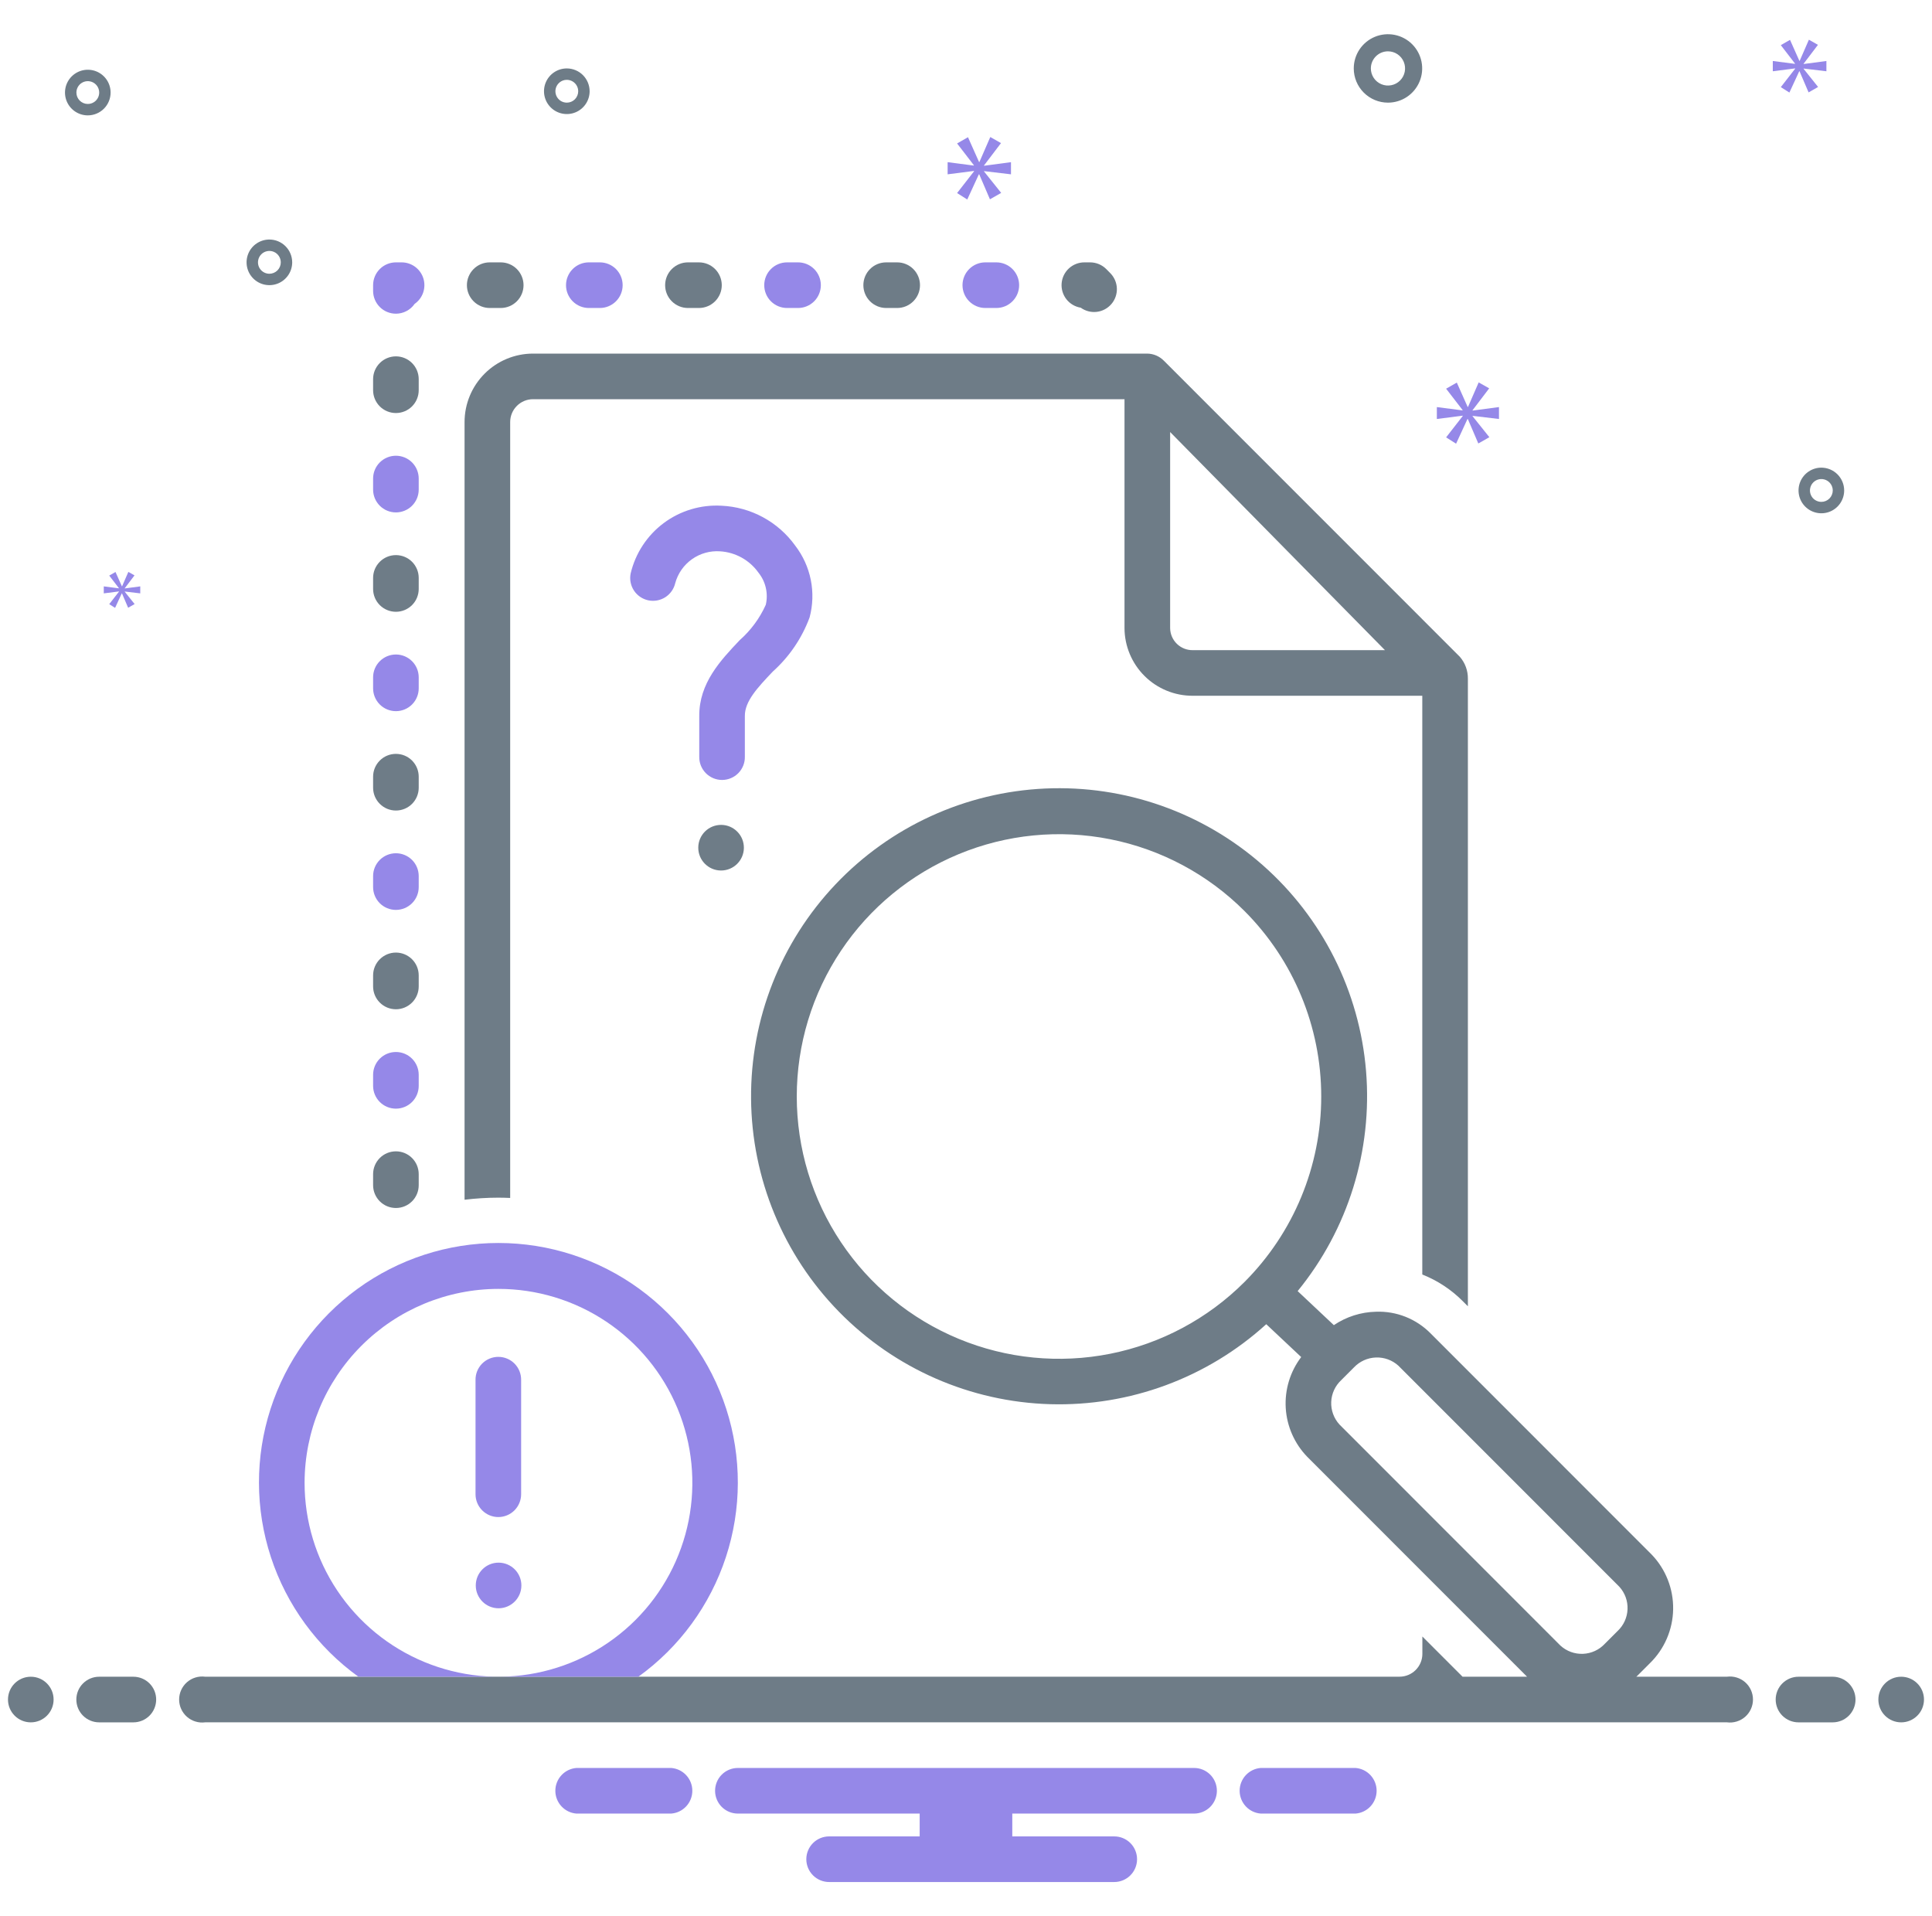 <svg width="121" height="120" viewBox="0 0 121 120" fill="none" xmlns="http://www.w3.org/2000/svg">
<g clip-path="url(#clip0_3387_3496)">
<path d="M67.684 19.267C67.974 19.477 68.333 19.571 68.689 19.529C69.044 19.487 69.371 19.313 69.605 19.041C69.838 18.77 69.961 18.42 69.949 18.062C69.937 17.704 69.791 17.364 69.54 17.108L69.289 16.854C69.156 16.719 68.998 16.613 68.823 16.54C68.648 16.467 68.461 16.43 68.272 16.43H67.915C67.556 16.429 67.21 16.564 66.945 16.807C66.681 17.05 66.518 17.384 66.489 17.742C66.46 18.1 66.567 18.456 66.788 18.739C67.009 19.021 67.329 19.21 67.683 19.268L67.684 19.267Z" fill="#6E7C87"/>
<path d="M61.71 19.287H62.4C62.779 19.287 63.142 19.136 63.41 18.868C63.678 18.601 63.828 18.237 63.828 17.858C63.828 17.479 63.678 17.116 63.41 16.848C63.142 16.58 62.779 16.43 62.4 16.43H61.71C61.331 16.43 60.968 16.58 60.7 16.848C60.432 17.116 60.281 17.479 60.281 17.858C60.281 18.237 60.432 18.601 60.7 18.868C60.968 19.136 61.331 19.287 61.71 19.287Z" fill="#9588E8"/>
<path d="M30.671 19.287H31.36C31.739 19.287 32.102 19.136 32.37 18.868C32.638 18.601 32.789 18.237 32.789 17.858C32.789 17.479 32.638 17.116 32.37 16.848C32.102 16.58 31.739 16.43 31.36 16.43H30.671C30.292 16.43 29.928 16.58 29.661 16.848C29.393 17.116 29.242 17.479 29.242 17.858C29.242 18.237 29.393 18.601 29.661 18.868C29.928 19.136 30.292 19.287 30.671 19.287ZM55.5 19.287H56.19C56.569 19.287 56.932 19.136 57.2 18.868C57.468 18.601 57.619 18.237 57.619 17.858C57.619 17.479 57.468 17.116 57.2 16.848C56.932 16.58 56.569 16.43 56.19 16.43H55.5C55.121 16.43 54.758 16.58 54.49 16.848C54.222 17.116 54.072 17.479 54.072 17.858C54.072 18.237 54.222 18.601 54.49 18.868C54.758 19.136 55.121 19.287 55.5 19.287ZM43.085 19.287H43.775C44.154 19.287 44.517 19.136 44.785 18.868C45.053 18.601 45.204 18.237 45.204 17.858C45.204 17.479 45.053 17.116 44.785 16.848C44.517 16.58 44.154 16.43 43.775 16.43H43.085C42.706 16.43 42.343 16.58 42.075 16.848C41.807 17.116 41.657 17.479 41.657 17.858C41.657 18.237 41.807 18.601 42.075 18.868C42.343 19.136 42.706 19.287 43.085 19.287Z" fill="#6E7C87"/>
<path d="M49.292 19.287H49.981C50.36 19.287 50.723 19.136 50.991 18.868C51.259 18.601 51.409 18.237 51.409 17.858C51.409 17.479 51.259 17.116 50.991 16.848C50.723 16.58 50.36 16.43 49.981 16.43H49.292C48.913 16.43 48.55 16.58 48.282 16.848C48.014 17.116 47.864 17.479 47.864 17.858C47.864 18.237 48.014 18.601 48.282 18.868C48.55 19.136 48.913 19.287 49.292 19.287ZM36.878 19.287H37.568C37.947 19.287 38.31 19.136 38.578 18.868C38.846 18.601 38.996 18.237 38.996 17.858C38.996 17.479 38.846 17.116 38.578 16.848C38.31 16.58 37.947 16.43 37.568 16.43H36.878C36.499 16.43 36.136 16.58 35.868 16.848C35.6 17.116 35.449 17.479 35.449 17.858C35.449 18.237 35.6 18.601 35.868 18.868C36.136 19.136 36.499 19.287 36.878 19.287ZM24.796 19.644C25.026 19.644 25.253 19.588 25.457 19.481C25.661 19.374 25.837 19.22 25.968 19.03C26.217 18.857 26.405 18.608 26.503 18.32C26.601 18.033 26.605 17.721 26.515 17.431C26.424 17.141 26.242 16.887 25.998 16.707C25.753 16.527 25.457 16.43 25.153 16.43H24.796C24.417 16.43 24.053 16.58 23.786 16.848C23.518 17.116 23.367 17.479 23.367 17.858V18.215C23.367 18.594 23.518 18.958 23.786 19.226C24.053 19.494 24.417 19.644 24.796 19.644Z" fill="#9588E8"/>
<path d="M24.796 63.202C25.175 63.202 25.538 63.051 25.806 62.783C26.074 62.515 26.224 62.152 26.224 61.773V61.081C26.224 60.702 26.074 60.339 25.806 60.071C25.538 59.803 25.175 59.652 24.796 59.652C24.417 59.652 24.053 59.803 23.786 60.071C23.518 60.339 23.367 60.702 23.367 61.081V61.773C23.367 62.152 23.518 62.515 23.786 62.783C24.053 63.051 24.417 63.202 24.796 63.202ZM24.796 75.647C25.175 75.647 25.538 75.497 25.806 75.229C26.074 74.961 26.224 74.598 26.224 74.219V73.527C26.224 73.148 26.074 72.785 25.806 72.517C25.538 72.249 25.175 72.099 24.796 72.099C24.417 72.099 24.053 72.249 23.786 72.517C23.518 72.785 23.367 73.148 23.367 73.527V74.219C23.367 74.598 23.518 74.961 23.786 75.229C24.053 75.497 24.417 75.647 24.796 75.647Z" fill="#6E7C87"/>
<path d="M24.796 56.98C25.175 56.98 25.538 56.829 25.806 56.562C26.074 56.294 26.224 55.93 26.224 55.551V54.861C26.224 54.482 26.074 54.118 25.806 53.85C25.538 53.583 25.175 53.432 24.796 53.432C24.417 53.432 24.053 53.583 23.786 53.85C23.518 54.118 23.367 54.482 23.367 54.861V55.551C23.367 55.93 23.518 56.294 23.786 56.562C24.053 56.829 24.417 56.98 24.796 56.98ZM24.796 69.426C25.175 69.426 25.538 69.276 25.806 69.008C26.074 68.74 26.224 68.377 26.224 67.998V67.306C26.224 66.927 26.074 66.564 25.806 66.296C25.538 66.028 25.175 65.878 24.796 65.878C24.417 65.878 24.053 66.028 23.786 66.296C23.518 66.564 23.367 66.927 23.367 67.306V67.998C23.367 68.377 23.518 68.74 23.786 69.008C24.053 69.276 24.417 69.426 24.796 69.426ZM24.796 44.534C25.175 44.534 25.538 44.384 25.806 44.116C26.074 43.848 26.224 43.484 26.224 43.106V42.415C26.224 42.036 26.074 41.673 25.806 41.405C25.538 41.137 25.175 40.986 24.796 40.986C24.417 40.986 24.053 41.137 23.786 41.405C23.518 41.673 23.367 42.036 23.367 42.415V43.106C23.367 43.484 23.518 43.848 23.786 44.116C24.053 44.384 24.417 44.534 24.796 44.534Z" fill="#9588E8"/>
<path d="M24.796 25.865C25.175 25.865 25.538 25.715 25.806 25.447C26.074 25.179 26.224 24.815 26.224 24.436V23.745C26.224 23.366 26.074 23.003 25.806 22.735C25.538 22.467 25.175 22.316 24.796 22.316C24.417 22.316 24.053 22.467 23.786 22.735C23.518 23.003 23.367 23.366 23.367 23.745V24.436C23.367 24.815 23.518 25.179 23.786 25.447C24.053 25.715 24.417 25.865 24.796 25.865ZM24.796 50.757C25.175 50.757 25.538 50.607 25.806 50.339C26.074 50.071 26.224 49.707 26.224 49.328V48.637C26.224 48.258 26.074 47.895 25.806 47.627C25.538 47.359 25.175 47.209 24.796 47.209C24.417 47.209 24.053 47.359 23.786 47.627C23.518 47.895 23.367 48.258 23.367 48.637V49.328C23.367 49.707 23.518 50.07 23.786 50.338C24.053 50.606 24.417 50.757 24.796 50.757Z" fill="#6E7C87"/>
<path d="M24.796 32.088C25.175 32.088 25.538 31.938 25.806 31.67C26.074 31.402 26.224 31.039 26.224 30.66V29.968C26.224 29.589 26.074 29.225 25.806 28.957C25.538 28.69 25.175 28.539 24.796 28.539C24.417 28.539 24.053 28.69 23.786 28.957C23.518 29.225 23.367 29.589 23.367 29.968V30.66C23.367 31.039 23.518 31.402 23.786 31.67C24.053 31.938 24.417 32.088 24.796 32.088Z" fill="#9588E8"/>
<path d="M24.796 38.311C25.175 38.311 25.538 38.16 25.806 37.893C26.074 37.625 26.224 37.261 26.224 36.882V36.19C26.224 35.811 26.074 35.448 25.806 35.18C25.538 34.912 25.175 34.762 24.796 34.762C24.417 34.762 24.053 34.912 23.786 35.18C23.518 35.448 23.367 35.811 23.367 36.19V36.882C23.367 37.261 23.518 37.625 23.786 37.893C24.053 38.16 24.417 38.311 24.796 38.311Z" fill="#6E7C87"/>
<path d="M46.65 44.834C46.642 43.909 47.456 43.05 48.4 42.054C49.433 41.128 50.224 39.964 50.705 38.663C50.91 37.895 50.935 37.091 50.779 36.312C50.623 35.533 50.289 34.8 49.805 34.17C49.274 33.431 48.582 32.821 47.781 32.388C46.98 31.954 46.091 31.709 45.181 31.669C43.885 31.596 42.605 31.982 41.565 32.758C40.526 33.535 39.793 34.654 39.496 35.917C39.423 36.286 39.498 36.668 39.704 36.981C39.91 37.294 40.231 37.514 40.598 37.593C40.965 37.671 41.348 37.602 41.665 37.401C41.981 37.199 42.206 36.881 42.29 36.515C42.456 35.909 42.827 35.38 43.34 35.017C43.853 34.654 44.476 34.48 45.102 34.525C45.576 34.554 46.037 34.69 46.452 34.92C46.867 35.151 47.225 35.471 47.5 35.858C47.725 36.137 47.884 36.464 47.963 36.813C48.043 37.163 48.042 37.526 47.96 37.875C47.579 38.721 47.022 39.475 46.327 40.088C45.132 41.35 43.777 42.78 43.794 44.845V47.381C43.79 47.571 43.824 47.761 43.893 47.938C43.963 48.114 44.068 48.276 44.201 48.412C44.334 48.548 44.493 48.656 44.668 48.73C44.843 48.804 45.032 48.842 45.222 48.842C45.413 48.842 45.601 48.804 45.776 48.73C45.952 48.656 46.111 48.548 46.244 48.412C46.377 48.276 46.481 48.114 46.551 47.938C46.621 47.761 46.655 47.571 46.65 47.381V44.834Z" fill="#9588E8"/>
<path d="M46.589 53.097C46.596 52.309 45.962 51.663 45.173 51.656C44.384 51.649 43.739 52.282 43.732 53.072C43.725 53.86 44.358 54.506 45.147 54.513C45.936 54.52 46.582 53.886 46.589 53.097Z" fill="#6E7C87"/>
<path d="M31.209 95.001C31.588 95.001 31.952 94.85 32.22 94.582C32.487 94.314 32.638 93.951 32.638 93.572V86.429C32.642 86.239 32.608 86.05 32.539 85.873C32.469 85.696 32.364 85.535 32.231 85.398C32.098 85.263 31.939 85.154 31.764 85.081C31.588 85.007 31.4 84.969 31.21 84.969C31.02 84.969 30.831 85.007 30.656 85.081C30.48 85.154 30.322 85.263 30.188 85.398C30.055 85.535 29.951 85.696 29.881 85.873C29.811 86.05 29.777 86.239 29.782 86.429V93.572C29.782 93.951 29.932 94.314 30.2 94.582C30.468 94.85 30.831 95.001 31.209 95.001Z" fill="#9588E8"/>
<path d="M31.225 100.713C32.014 100.713 32.654 100.073 32.654 99.284C32.654 98.495 32.014 97.856 31.225 97.856C30.436 97.856 29.797 98.495 29.797 99.284C29.797 100.073 30.436 100.713 31.225 100.713Z" fill="#9588E8"/>
<path d="M31.952 75.018V26.428C31.952 26.049 32.103 25.686 32.371 25.418C32.638 25.15 33.002 24.999 33.38 24.999H70.427V39.34C70.434 40.467 70.888 41.545 71.689 42.338C72.489 43.131 73.572 43.574 74.699 43.57H89.077V79.812C90.028 80.188 90.891 80.756 91.612 81.481L91.933 81.802V42.502C91.939 41.999 91.76 41.512 91.432 41.132L72.897 22.593C72.623 22.312 72.249 22.15 71.857 22.143H33.38C32.244 22.144 31.154 22.596 30.351 23.4C29.548 24.203 29.096 25.292 29.095 26.428V75.13C29.796 75.045 30.502 75.001 31.208 75C31.458 75 31.705 75.008 31.952 75.018ZM73.285 27.055L86.739 40.714H74.7C74.331 40.719 73.974 40.577 73.709 40.32C73.443 40.062 73.291 39.71 73.285 39.34V27.055ZM86.927 6.428C87.351 6.428 87.766 6.303 88.118 6.067C88.47 5.832 88.745 5.497 88.907 5.105C89.069 4.714 89.112 4.283 89.029 3.867C88.947 3.452 88.742 3.07 88.443 2.77C88.143 2.471 87.761 2.266 87.346 2.184C86.93 2.101 86.499 2.144 86.107 2.306C85.716 2.468 85.381 2.743 85.146 3.095C84.91 3.447 84.785 3.862 84.785 4.285C84.785 4.854 85.011 5.398 85.413 5.8C85.815 6.202 86.359 6.428 86.927 6.428ZM86.927 3.214C87.139 3.214 87.347 3.277 87.523 3.395C87.699 3.512 87.836 3.68 87.917 3.875C87.998 4.071 88.02 4.287 87.978 4.494C87.937 4.702 87.835 4.893 87.685 5.043C87.535 5.193 87.344 5.295 87.136 5.336C86.929 5.378 86.713 5.356 86.517 5.275C86.322 5.194 86.154 5.057 86.037 4.881C85.919 4.704 85.856 4.497 85.856 4.285C85.856 4.001 85.969 3.729 86.17 3.528C86.371 3.327 86.643 3.214 86.927 3.214ZM16.871 15C16.588 15 16.312 15.084 16.077 15.241C15.842 15.398 15.659 15.621 15.551 15.882C15.443 16.143 15.415 16.43 15.47 16.707C15.525 16.984 15.661 17.239 15.861 17.438C16.061 17.638 16.315 17.774 16.592 17.829C16.869 17.884 17.157 17.856 17.418 17.748C17.679 17.64 17.902 17.457 18.059 17.222C18.216 16.987 18.3 16.711 18.3 16.428C18.299 16.049 18.149 15.686 17.881 15.419C17.613 15.151 17.25 15 16.871 15ZM16.871 17.143C16.73 17.143 16.592 17.101 16.474 17.022C16.357 16.944 16.265 16.832 16.211 16.702C16.157 16.571 16.143 16.427 16.171 16.289C16.198 16.15 16.266 16.023 16.366 15.923C16.466 15.823 16.593 15.755 16.732 15.728C16.87 15.7 17.014 15.714 17.144 15.768C17.275 15.822 17.386 15.914 17.465 16.032C17.543 16.149 17.585 16.287 17.585 16.428C17.585 16.618 17.51 16.799 17.376 16.933C17.242 17.067 17.06 17.142 16.871 17.143ZM35.499 4.285C35.216 4.285 34.94 4.369 34.705 4.526C34.47 4.683 34.287 4.906 34.179 5.167C34.071 5.428 34.043 5.716 34.098 5.993C34.153 6.27 34.289 6.524 34.489 6.724C34.688 6.924 34.943 7.06 35.22 7.115C35.497 7.17 35.785 7.142 36.046 7.034C36.307 6.926 36.53 6.743 36.687 6.508C36.844 6.273 36.928 5.997 36.928 5.714C36.927 5.335 36.776 4.972 36.509 4.704C36.241 4.436 35.878 4.286 35.499 4.285ZM35.499 6.428C35.358 6.428 35.219 6.386 35.102 6.308C34.985 6.229 34.893 6.118 34.839 5.987C34.785 5.857 34.771 5.713 34.798 5.575C34.826 5.436 34.894 5.309 34.994 5.209C35.094 5.109 35.221 5.041 35.359 5.013C35.498 4.986 35.642 5 35.772 5.054C35.903 5.108 36.014 5.2 36.093 5.317C36.171 5.435 36.213 5.573 36.213 5.714C36.213 5.903 36.138 6.085 36.004 6.219C35.87 6.353 35.688 6.428 35.499 6.428ZM114.07 29.285C113.788 29.285 113.512 29.369 113.277 29.526C113.042 29.683 112.859 29.906 112.75 30.167C112.642 30.428 112.614 30.716 112.669 30.993C112.724 31.27 112.86 31.524 113.06 31.724C113.26 31.924 113.514 32.06 113.792 32.115C114.069 32.17 114.356 32.142 114.617 32.034C114.878 31.926 115.101 31.743 115.258 31.508C115.415 31.273 115.499 30.997 115.499 30.714C115.499 30.335 115.348 29.972 115.08 29.704C114.812 29.436 114.449 29.286 114.07 29.285ZM114.07 31.428C113.929 31.428 113.791 31.386 113.673 31.308C113.556 31.229 113.464 31.118 113.41 30.987C113.356 30.857 113.342 30.713 113.37 30.575C113.397 30.436 113.465 30.309 113.565 30.209C113.665 30.109 113.792 30.041 113.931 30.013C114.07 29.986 114.213 30 114.344 30.054C114.474 30.108 114.586 30.2 114.664 30.317C114.743 30.435 114.785 30.573 114.785 30.714C114.784 30.903 114.709 31.085 114.575 31.219C114.441 31.353 114.26 31.428 114.07 31.428ZM6.927 5.796C6.927 5.514 6.844 5.237 6.687 5.002C6.53 4.768 6.307 4.584 6.046 4.476C5.785 4.368 5.497 4.34 5.22 4.395C4.943 4.45 4.689 4.586 4.489 4.786C4.289 4.986 4.153 5.24 4.098 5.517C4.043 5.795 4.071 6.082 4.179 6.343C4.287 6.604 4.47 6.827 4.705 6.984C4.94 7.141 5.216 7.225 5.499 7.225C5.878 7.224 6.241 7.074 6.509 6.806C6.776 6.538 6.927 6.175 6.927 5.796ZM4.785 5.796C4.785 5.655 4.826 5.517 4.905 5.399C4.983 5.282 5.095 5.19 5.226 5.136C5.356 5.082 5.5 5.068 5.638 5.096C5.777 5.123 5.904 5.191 6.004 5.291C6.104 5.391 6.172 5.518 6.199 5.657C6.227 5.795 6.213 5.939 6.159 6.069C6.105 6.2 6.013 6.312 5.896 6.39C5.778 6.469 5.64 6.51 5.499 6.51C5.309 6.51 5.128 6.435 4.994 6.301C4.86 6.167 4.785 5.986 4.785 5.796Z" fill="#6E7C87"/>
<path d="M61.63 10.358L62.692 8.961L62.021 8.581L61.34 10.145H61.317L60.624 8.592L59.942 8.983L60.993 10.347V10.369L59.35 10.156V10.916L61.004 10.704V10.726L59.942 12.09L60.579 12.493L61.306 10.916H61.328L61.999 12.481L62.703 12.079L61.63 10.738V10.716L63.317 10.916V10.156L61.63 10.38V10.358ZM7.452 37.048L6.841 37.834L7.208 38.066L7.626 37.158H7.639L8.025 38.059L8.431 37.827L7.813 37.055V37.042L8.784 37.158V36.72L7.813 36.849V36.836L8.424 36.031L8.039 35.813L7.646 36.714H7.633L7.234 35.819L6.841 36.044L7.446 36.83V36.843L6.5 36.72V37.158L7.452 37.036V37.048ZM93.88 26.238V25.492L92.225 25.711V25.689L93.267 24.319L92.609 23.947L91.941 25.481H91.918L91.239 23.958L90.569 24.341L91.601 25.678V25.701L89.989 25.492V26.238L91.611 26.03V26.051L90.569 27.389L91.194 27.784L91.907 26.238H91.929L92.586 27.772L93.278 27.378L92.225 26.062V26.041L93.88 26.238ZM112.959 3.99L113.857 2.808L113.29 2.486L112.713 3.81H112.694L112.108 2.496L111.531 2.827L112.42 3.981V3.999L111.029 3.82V4.463L112.429 4.283V4.302L111.531 5.456L112.069 5.796L112.685 4.463H112.703L113.271 5.786L113.866 5.446L112.959 4.311V4.292L114.386 4.463V3.82L112.959 4.008V3.99Z" fill="#9588E8"/>
<path d="M1.929 107.857C2.718 107.857 3.357 107.218 3.357 106.429C3.357 105.64 2.718 105 1.929 105C1.14 105 0.5 105.64 0.5 106.429C0.5 107.218 1.14 107.857 1.929 107.857Z" fill="#6E7C87"/>
<path d="M8.353 105H6.21C5.831 105 5.468 105.151 5.2 105.418C4.932 105.686 4.781 106.05 4.781 106.429C4.781 106.807 4.932 107.171 5.2 107.439C5.468 107.707 5.831 107.857 6.21 107.857H8.353C8.732 107.857 9.095 107.707 9.363 107.439C9.631 107.171 9.781 106.807 9.781 106.429C9.781 106.05 9.631 105.686 9.363 105.418C9.095 105.151 8.732 105 8.353 105ZM114.781 105H112.638C112.26 105 111.896 105.151 111.628 105.418C111.36 105.686 111.21 106.05 111.21 106.429C111.21 106.807 111.36 107.171 111.628 107.439C111.896 107.707 112.26 107.857 112.638 107.857H114.781C115.16 107.857 115.523 107.707 115.791 107.439C116.059 107.171 116.21 106.807 116.21 106.429C116.21 106.05 116.059 105.686 115.791 105.418C115.523 105.151 115.16 105 114.781 105Z" fill="#6E7C87"/>
<path d="M119.069 107.857C119.858 107.857 120.498 107.218 120.498 106.429C120.498 105.64 119.858 105 119.069 105C118.28 105 117.641 105.64 117.641 106.429C117.641 107.218 118.28 107.857 119.069 107.857Z" fill="#6E7C87"/>
<path d="M84.895 110.713H78.96C78.601 110.741 78.265 110.903 78.02 111.168C77.775 111.433 77.638 111.781 77.638 112.141C77.638 112.502 77.775 112.85 78.02 113.115C78.265 113.38 78.601 113.542 78.96 113.57H84.895C85.255 113.542 85.591 113.38 85.836 113.115C86.081 112.85 86.217 112.502 86.217 112.141C86.217 111.781 86.081 111.433 85.836 111.168C85.591 110.903 85.255 110.741 84.895 110.713ZM42.038 110.713H36.103C35.744 110.741 35.408 110.903 35.163 111.168C34.917 111.433 34.781 111.781 34.781 112.141C34.781 112.502 34.917 112.85 35.163 113.115C35.408 113.38 35.744 113.542 36.103 113.57H42.038C42.397 113.542 42.733 113.38 42.978 113.115C43.224 112.85 43.36 112.502 43.36 112.141C43.36 111.781 43.224 111.433 42.978 111.168C42.733 110.903 42.397 110.741 42.038 110.713ZM74.785 110.713H46.213C45.834 110.713 45.471 110.863 45.203 111.131C44.935 111.399 44.785 111.763 44.785 112.141C44.785 112.52 44.935 112.884 45.203 113.152C45.471 113.42 45.834 113.57 46.213 113.57H57.599V114.999H51.928C51.549 114.999 51.185 115.149 50.917 115.417C50.65 115.685 50.499 116.048 50.499 116.427C50.499 116.806 50.65 117.169 50.917 117.437C51.185 117.705 51.549 117.856 51.928 117.856H69.785C70.164 117.856 70.527 117.705 70.795 117.437C71.063 117.169 71.213 116.806 71.213 116.427C71.213 116.048 71.063 115.685 70.795 115.417C70.527 115.149 70.164 114.999 69.785 114.999H63.399V113.57H74.785C75.164 113.57 75.527 113.42 75.795 113.152C76.063 112.884 76.213 112.52 76.213 112.141C76.213 111.763 76.063 111.399 75.795 111.131C75.527 110.863 75.164 110.713 74.785 110.713Z" fill="#9588E8"/>
<path d="M108.161 104.998H102.483L102.529 104.957L103.322 104.164C104.24 103.273 104.767 102.054 104.788 100.775C104.809 99.496 104.322 98.26 103.433 97.34L89.598 83.5C89.153 83.049 88.619 82.695 88.03 82.461C87.441 82.227 86.81 82.119 86.177 82.143C85.235 82.164 84.319 82.456 83.538 82.983L81.271 80.851C84.429 76.984 85.964 72.044 85.555 67.068C85.145 62.092 82.823 57.469 79.076 54.17C75.328 50.872 70.448 49.154 65.46 49.379C60.473 49.604 55.767 51.754 52.332 55.376C48.896 58.999 46.999 63.812 47.039 68.804C47.079 73.797 49.053 78.579 52.546 82.146C56.038 85.713 60.778 87.788 65.769 87.933C70.759 88.078 75.611 86.282 79.305 82.924L81.493 84.981C80.799 85.896 80.456 87.029 80.525 88.175C80.595 89.321 81.073 90.404 81.872 91.228C81.872 91.228 94.636 103.996 95.638 104.998H91.598L89.082 102.481V103.569C89.082 103.948 88.931 104.311 88.663 104.579C88.395 104.847 88.032 104.997 87.653 104.998L12.846 104.998C12.643 104.972 12.436 104.989 12.24 105.049C12.044 105.108 11.863 105.209 11.709 105.344C11.555 105.479 11.432 105.646 11.347 105.833C11.262 106.019 11.219 106.222 11.219 106.427C11.219 106.632 11.262 106.835 11.347 107.021C11.432 107.208 11.555 107.375 11.709 107.51C11.863 107.645 12.044 107.746 12.24 107.805C12.436 107.865 12.643 107.882 12.846 107.856H108.16C108.364 107.882 108.57 107.865 108.766 107.805C108.962 107.746 109.144 107.645 109.298 107.51C109.452 107.375 109.575 107.208 109.66 107.021C109.744 106.835 109.788 106.632 109.788 106.427C109.788 106.222 109.744 106.019 109.66 105.833C109.575 105.646 109.452 105.479 109.298 105.344C109.144 105.209 108.962 105.108 108.766 105.049C108.57 104.989 108.364 104.972 108.161 104.998ZM77.94 80.282C75.643 82.579 72.716 84.143 69.53 84.776C66.344 85.409 63.041 85.084 60.04 83.84C57.038 82.597 54.473 80.492 52.669 77.79C50.864 75.089 49.901 71.913 49.901 68.665C49.901 65.416 50.864 62.241 52.669 59.539C54.473 56.838 57.038 54.733 60.04 53.489C63.041 52.246 66.344 51.92 69.53 52.554C72.716 53.187 75.643 54.751 77.94 57.048C81.019 60.13 82.748 64.308 82.748 68.665C82.748 73.021 81.019 77.2 77.94 80.282ZM84.002 86.425L84.796 85.631C85.154 85.253 85.645 85.029 86.165 85.009C86.684 84.988 87.192 85.171 87.578 85.52L101.414 99.36C101.767 99.745 101.953 100.253 101.932 100.775C101.911 101.296 101.685 101.788 101.303 102.143L100.51 102.936C100.155 103.319 99.663 103.545 99.141 103.566C98.62 103.587 98.111 103.401 97.727 103.048L83.892 89.208C83.539 88.823 83.353 88.315 83.373 87.793C83.394 87.272 83.62 86.78 84.002 86.425Z" fill="#6E7C87"/>
<path d="M22.447 104.999H39.982C42.555 103.145 44.474 100.522 45.463 97.508C46.452 94.495 46.459 91.245 45.485 88.227C44.511 85.209 42.605 82.577 40.04 80.71C37.476 78.844 34.386 77.838 31.215 77.838C28.043 77.838 24.953 78.844 22.389 80.71C19.825 82.577 17.918 85.209 16.944 88.227C15.97 91.245 15.977 94.495 16.966 97.508C17.955 100.522 19.874 103.145 22.447 104.999ZM31.214 80.713C33.616 80.712 35.964 81.424 37.961 82.757C39.959 84.091 41.516 85.987 42.436 88.206C43.356 90.424 43.597 92.866 43.129 95.222C42.661 97.578 41.505 99.742 39.807 101.441C38.109 103.139 35.945 104.296 33.59 104.765C31.234 105.234 28.792 104.994 26.573 104.075C24.354 103.156 22.457 101.6 21.123 99.603C19.788 97.606 19.076 95.258 19.076 92.856C19.079 89.637 20.359 86.551 22.634 84.275C24.91 81.998 27.995 80.717 31.214 80.713Z" fill="#9588E8"/>
</g>
<defs>
<clipPath id="clip0_3387_3496">
<rect width="120" height="120" fill="white" transform="translate(0.5)"/>
</clipPath>
</defs>
</svg>
